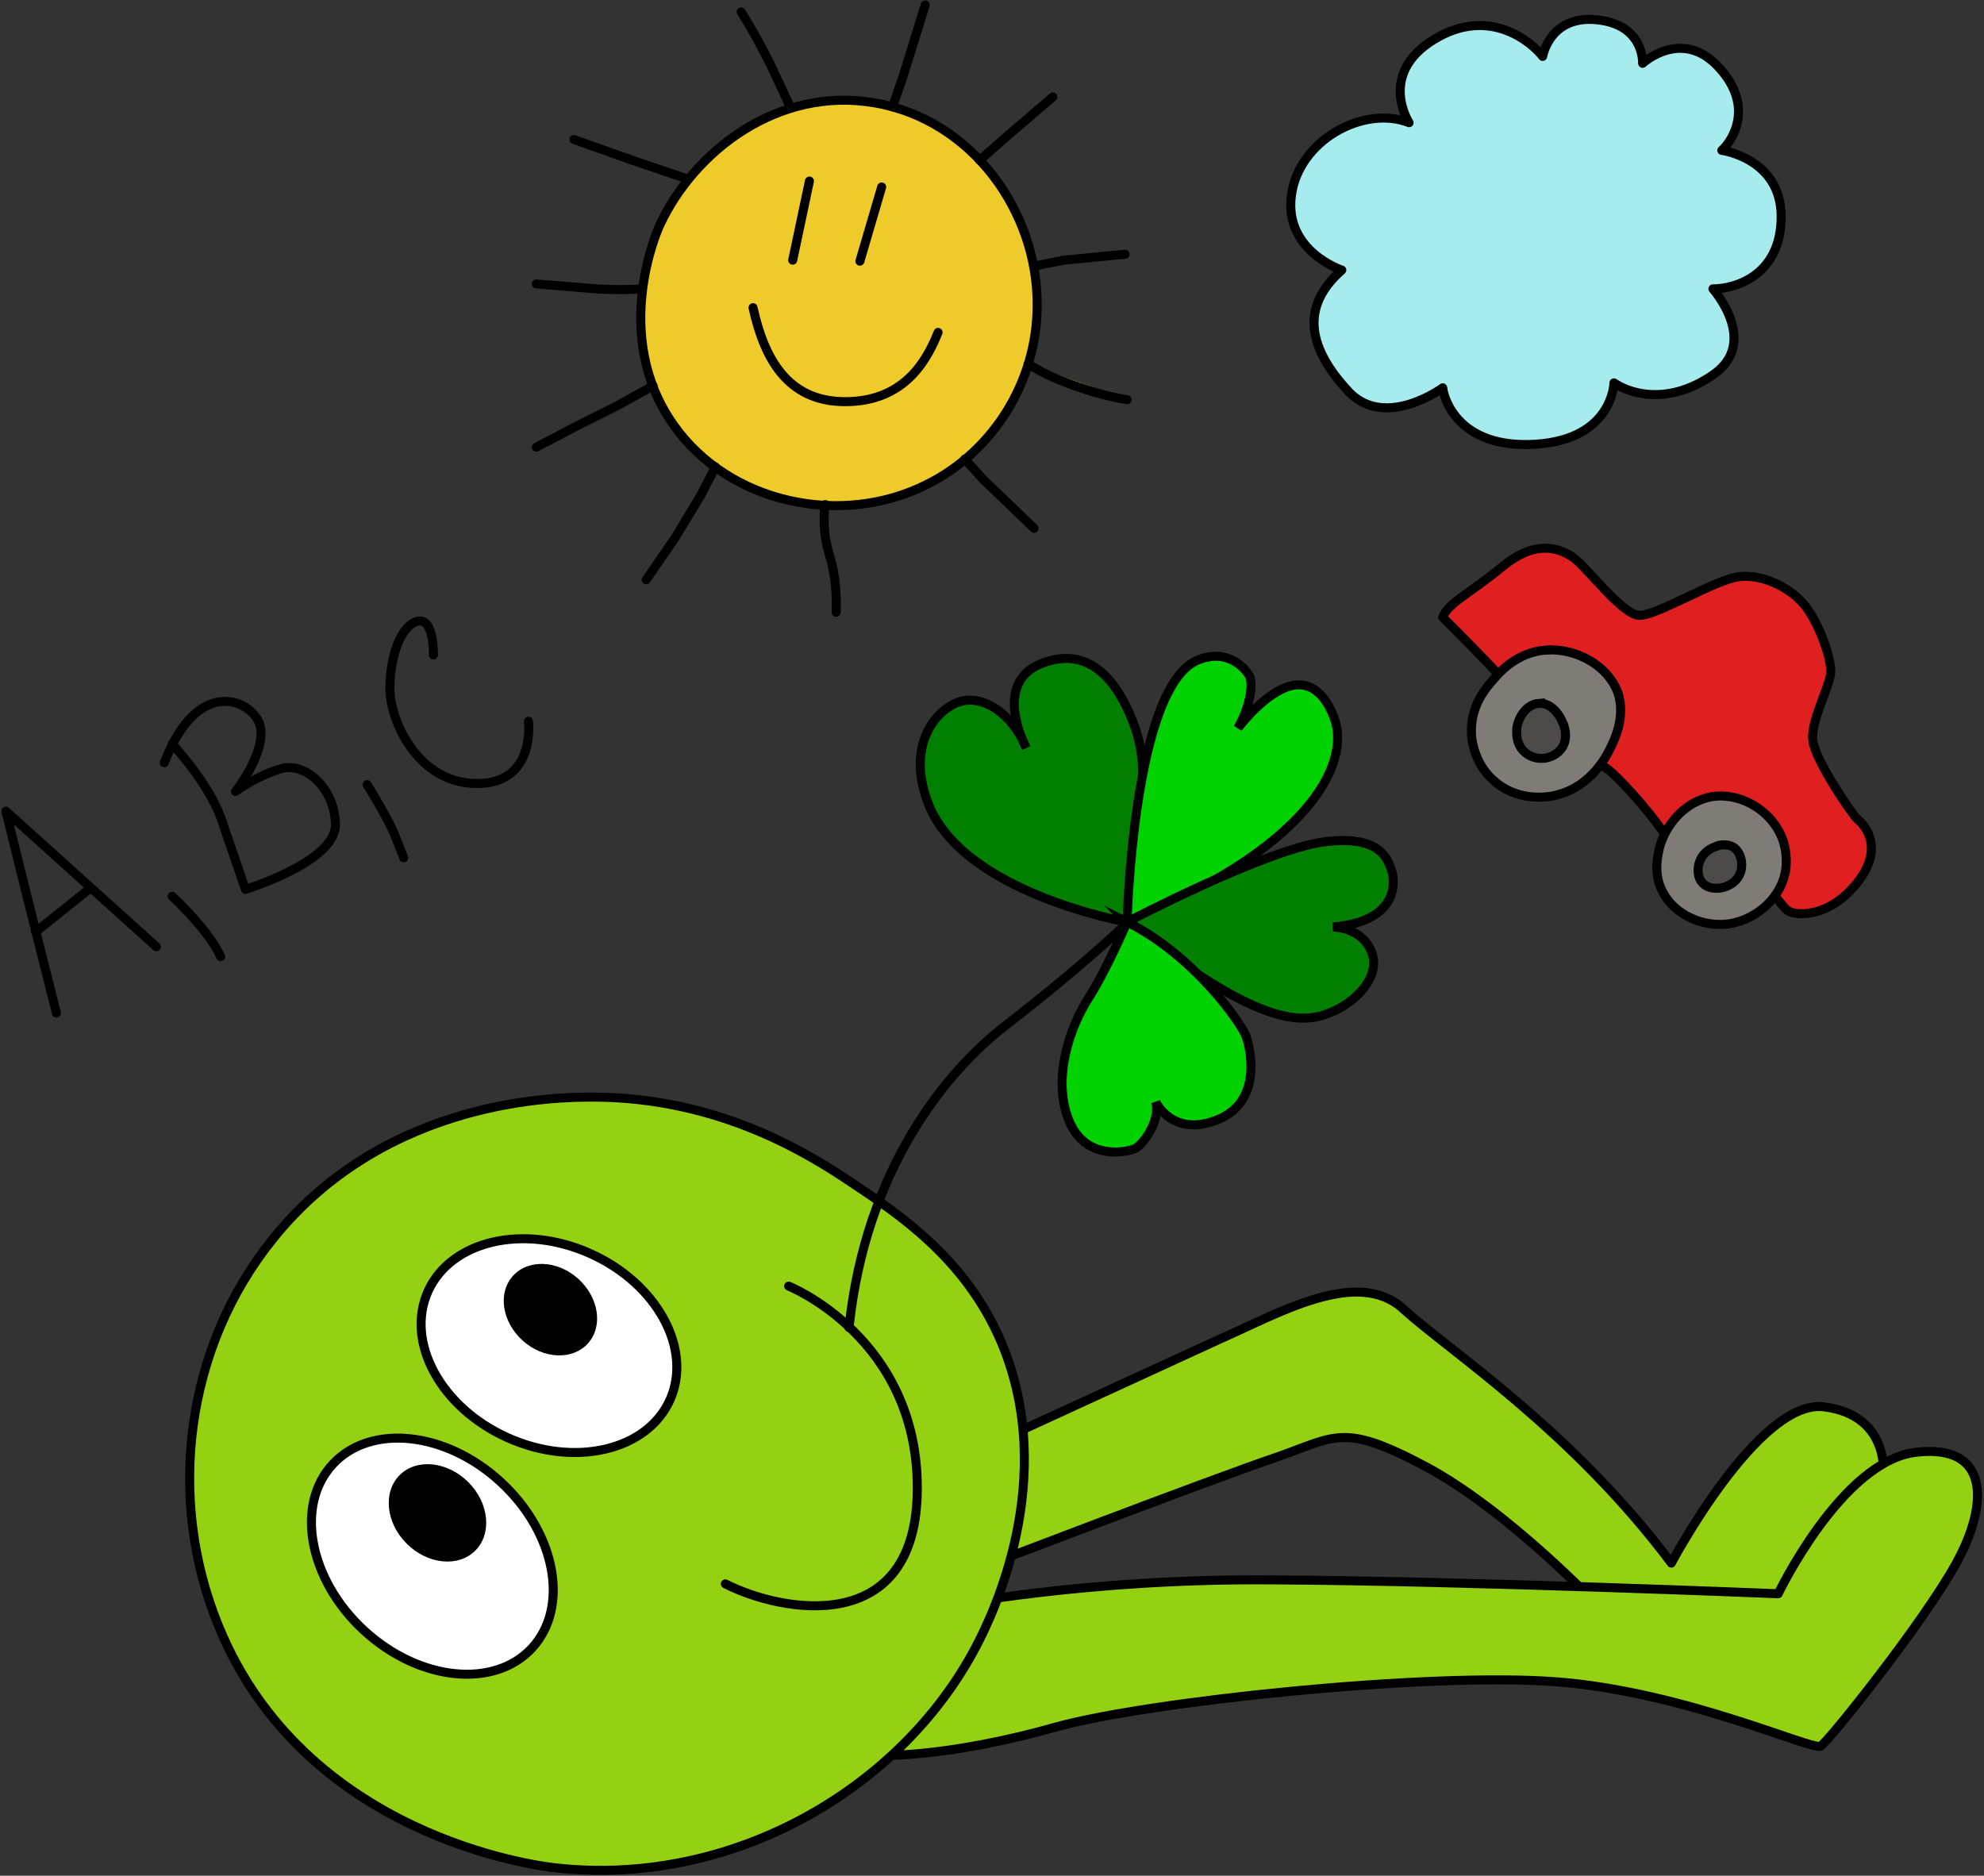 <svg xmlns="http://www.w3.org/2000/svg" xmlns:xlink="http://www.w3.org/1999/xlink" width="220" height="208" fill="none" xmlns:v="https://vecta.io/nano"><rect width="100%" height="100%" fill="#333333" stroke="none"/><style><![CDATA[.B{stroke-linecap:round}.C{stroke:#000}.D{stroke-miterlimit:10}.E{stroke-linejoin:round}.F{fill:#efca2b}]]></style><g fill="#95d113" class="C D E"><path d="M106.983 161.485l28.42-13.055c6.473-2.852 15.142-7.898 20.19-3.29s18.654 13.384 29.736 28.194c0 0 9.656-18.21 16.898-17.333s7.68 7.57 5.486 12.287-10.095 13.603-10.095 13.603l-20.41-3.84s-10.095-10.642-19.202-15.47-9.875-3.29-16.46-.987c-6.583 2.194-36.1 13.494-36.1 13.494l1.536-13.604z"/><path d="M104.788 178.16s15.8-3.18 36.54-2.962c20.738.1 55.85 1.536 55.85 1.536s7.023-14.7 15.252-15.688 8.12 5.705 4.5 12.287-14.155 19.747-15.033 20.296-15.032-6.034-29.296-7.13-45.537 2.194-55.63 5.046-22.714 4.608-27.87 1.426c-5.047-3.29 15.69-14.8 15.69-14.8z"/><path d="M65.726 121.662c-3.62 0-22.823 0-35.44 15.688-9.766 12.068-11.85 28.853-6.035 43.004 9.546 23.258 35.222 26.55 37.307 26.768 19.53 2.194 38.294-8.666 46.634-24.464 1.865-3.5 9.217-18.65 2.852-33.79-3.95-9.325-11.41-14.26-16.678-17.772-4.28-2.852-14.374-9.435-28.638-9.435z"/></g><path d="M74.288 155.24c2.532-5.638-1.42-12.904-8.83-16.23s-15.466-1.45-17.998 4.187 1.42 12.905 8.83 16.23 15.466 1.45 17.998-4.187zm-15.3 27.517c4.2-4.542 2.642-12.787-3.46-18.416s-14.447-6.5-18.638-1.967-2.643 12.788 3.46 18.417 14.447 6.5 18.638 1.966z" fill="#fff" class="C D"/><path d="M52.7 171.953c1.885-1.885 1.538-5.3-.776-7.602s-5.718-2.66-7.603-.776-1.538 5.3.776 7.602 5.718 2.66 7.603.776zm12.504-22.99c1.698-1.896 1.2-5.104-1.093-7.166s-5.545-2.197-7.243-.3-1.2 5.103 1.093 7.165 5.545 2.197 7.243.302z" fill="#000"/><g class="C D"><path d="M80.43 175.637c6.254 3.182 21.287 6.034 21.287-10.64s-14.265-22.38-14.265-22.38" class="B E"/><path d="M124.978 102.245s-18.215-3.182-22.055-13.165c-2.414-6.253.658-10.203 3.292-11.2s6.034 1.207 7.57 5.046c0 0-3.84-7.13 1.646-9.325s8.558 2.194 10.204 6.473 1.426 7.68-.658 22.16z" fill="#007f00"/><path d="M124.978 102.245s.658-26.22 7.9-29.072c3.292-1.317 5.267.987 5.706 1.865.33.987.11 3.072-1.317 5.705 0 0 2.524-3.4 5.267-4.498 2.853-1.097 4.498.987 5.376 3.29 2.085 5.376-3.4 14.8-22.713 22.6l-.22.1z" fill="#00d200"/><path d="M124.978 102.245s15.25-8.01 21.835-8.886 7.132 2.304 7.46 3.072 1.317 5.705-6.474 6.363c0 0 3.183 0 4.28 2.743s-1.756 5.704-4.718 6.802c-2.963 1.206-7.9 1.535-22.384-10.093z" fill="#007f00"/><path d="M124.978 102.245s-2.305 5.375-4.28 8.447-4.06 8.776-2.194 13.494 6.693 3.5 7.35 3.18c.768-.33 2.853-2.962 2.305-5.156 0 0 1.865 3.95 6.803 1.975 5.047-1.975 3.73-7.9 3.182-9.325s-5.706-8.886-13.167-12.616z" fill="#00d200"/><g class="E"><path d="M94.145 147.224C96 129.56 105.008 118.7 111.59 113.654c8.778-6.802 13.387-11.3 13.387-11.3" class="B"/><path d="M96.998 11.41c-10.643-1.865-19.97 5.266-23.81 13.494-.33.658-5.486 12.397 1.536 22.27 6.145 8.667 18.544 11.3 27.98 6.582 7.57-3.73 12.3-11.63 12.3-19.856.11-10.312-7.133-20.624-17.995-22.49z" class="F"/><path d="M89.756 20.076L87.9 28.852m9.866-8.118l-2.414 8.228m-11.85 5.156c1.207 5.485 3.73 10.422 10.205 10.422s8.997-4.388 10.314-7.68" class="B"/></g></g><path d="M82.185 1.316c1.097 1.755 2.194 3.73 3.292 5.924l2.195 4.717" class="F"/><path d="M82.185 1.316c1.097 1.755 2.194 3.73 3.292 5.924l2.195 4.717" class="B C D E"/><path d="M63.64 15.468l6.474 2.304 6.145 2.084" class="F"/><path d="M63.64 15.468l6.474 2.304 6.145 2.084" class="B C D E"/><path d="M59.47 31.485l6.693.55c1.756.1 3.51.1 5.047 0" class="F"/><path d="M59.47 31.485l6.693.55c1.756.1 3.51.1 5.047 0" class="B C D E"/><path d="M59.47 49.587l4.608-2.413 4.39-2.194 3.95-2.194" class="F"/><path d="M59.47 49.587l4.608-2.413 4.39-2.194 3.95-2.194" class="B C D E"/><path d="M71.65 64.287l3.182-4.608 2.853-4.717 1.646-3.18" class="F"/><path d="M71.65 64.287l3.182-4.608 2.853-4.717 1.646-3.18" class="B C D E"/><use xlink:href="#B" class="F"/><use xlink:href="#B" class="B C D E"/><path d="M114.663 58.582l-5.705-5.485-1.975-2.194" class="F"/><path d="M114.663 58.582l-5.705-5.485-1.975-2.194" class="B C D E"/><path d="M124.978 44.32c-2.085-.33-4.5-.987-7.242-2.084-1.427-.55-2.634-1.207-3.73-1.865" class="F"/><path d="M124.978 44.32c-2.085-.33-4.5-.987-7.242-2.084-1.427-.55-2.634-1.207-3.73-1.865" class="B C D E"/><path d="M124.758 28.194l-6.803.658-3.29.658" class="F"/><path d="M124.758 28.194l-6.803.658-3.29.658" class="B C D E"/><path d="M116.748 10.75l-5.376 4.608-2.743 2.413" class="F"/><path d="M116.748 10.75l-5.376 4.608-2.743 2.413" class="B C D E"/><path d="M102.594.55l-2.414 7.79-1.207 3.51" class="F"/><g class="C D"><g class="E"><path d="M102.594.55l-2.414 7.79-1.207 3.51" class="B"/><path d="M148.788 29.95s-6.364-2.084-5.596-8.228 8-10.093 13.057-8.118c0 0-3.51-5.376 2.743-9.215s10.973.44 12.07 1.865c0 0 .768-4.608 6.035-4.06s5.048 4.827 5.048 4.827 4.28-3.95 8.34.33 1.755 8.118.44 9.325c0 0 6.583.878 6.583 7.35s-5.047 8.008-7.57 8.008c0 0 5.267 5.924 0 9.544s-9.546 1.865-10.972.878c0 0-.1 6.253-8.67 6.802S160.1 44.21 159.98 43.004c0 0-6.254 4.608-10.314.55-3.84-4.06-6.145-8.996-.878-13.603z" fill="#a6ebed"/><g class="B"><path d="M6.254 112.338l-3.4-13.494-2.195-8.886 16.678 15.03"/><path d="M3.95 103.342l6.035-4.827m9.107.878s4.06 3.73 5.377 6.692m-5.377-23.587s3.84 4.06 5.377 8.118l2.743 8.008s10.095-3.072 9.985-7.24c-.1-4.06-3.4-6.9-6.035-6.143s-5.047 2.523-5.047 2.523 3.402-4.28 2.743-7.24c-.658-2.743-6.803-5.924-10.643 4.06m29.845-11.96s.1-4.17-1.756-3.73-3.072 3.95-3.072 7.46 3.072 10.532 9.656 10.532 5.706-6.9 5.706-6.9m-17.886 7.02s2.194 3.5 3.072 5.595l.987 2.523"/></g><path d="M159.98 68.456s8.778 8.667 10.863 11.738 6.474 4.06 7.9 5.485c1.536 1.426 4.61 4.717 6.694 8.118 2.194 3.29 9.655 3.18 9.655 3.18s2.305 3.29 3.073 3.95 4.608.988 7.8-3.072.55-6.582 0-7.02-4.718-6.582-4.937-8.667c-.33-2.084 1.865-6.034 1.975-7.57s-1.317-5.595-2.963-7.57-4.718-3.4-7.242-3.072c-2.633.33-8.997 4.28-10.972 4.28s-5.926-5.485-7.462-6.473-4.06-1.975-7.8 1.097-5.925 3.95-6.584 5.595z" fill="#e02020"/></g><path d="M171.5 72.076c-3.3.22-5.267 2.523-5.925 3.3-.768.878-2.524 2.852-2.414 5.924 0 .44.22 3.5 2.743 5.485 2.853 2.304 6.255 1.536 6.913 1.316 3.62-.987 5.267-4.17 5.706-5.046.548-1.097 1.755-3.62.878-6.253-1.207-3.18-4.828-4.937-7.9-4.717zm18.545 16.236c-3.182.44-5.376 3.182-6.035 5.705-.1.548-.768 2.743.33 4.827 1.317 2.633 4.5 3.95 7.242 3.62 3.402-.44 6.803-3.5 6.474-7.46-.22-4.17-4.28-7.13-8-6.692z" fill="#7f7c77"/><path d="M170.624 78c-1.317.1-2.195 1.426-2.414 2.633 0 .1-.33 1.975 1.097 2.962 1.097.768 2.633.658 3.62-.33 1.207-1.207.44-3.072.33-3.18-.33-.878-1.317-2.194-2.633-2.084zm19.86 15.797c-.22.1-1.426.33-1.975 1.646-.33.768-.33 1.865.33 2.523.988.987 3.182.55 3.95-.768.66-1.097.33-2.743-.658-3.3-.658-.33-1.317-.22-1.646-.1z" fill="#4c4b49"/></g><defs ><path id="B" d="M92.718 67.907c.1-2.523-.22-4.388-.55-5.705-.33-1.097-.878-2.743-.768-5.156 0-.44 0-.878.1-1.097"/></defs></svg>